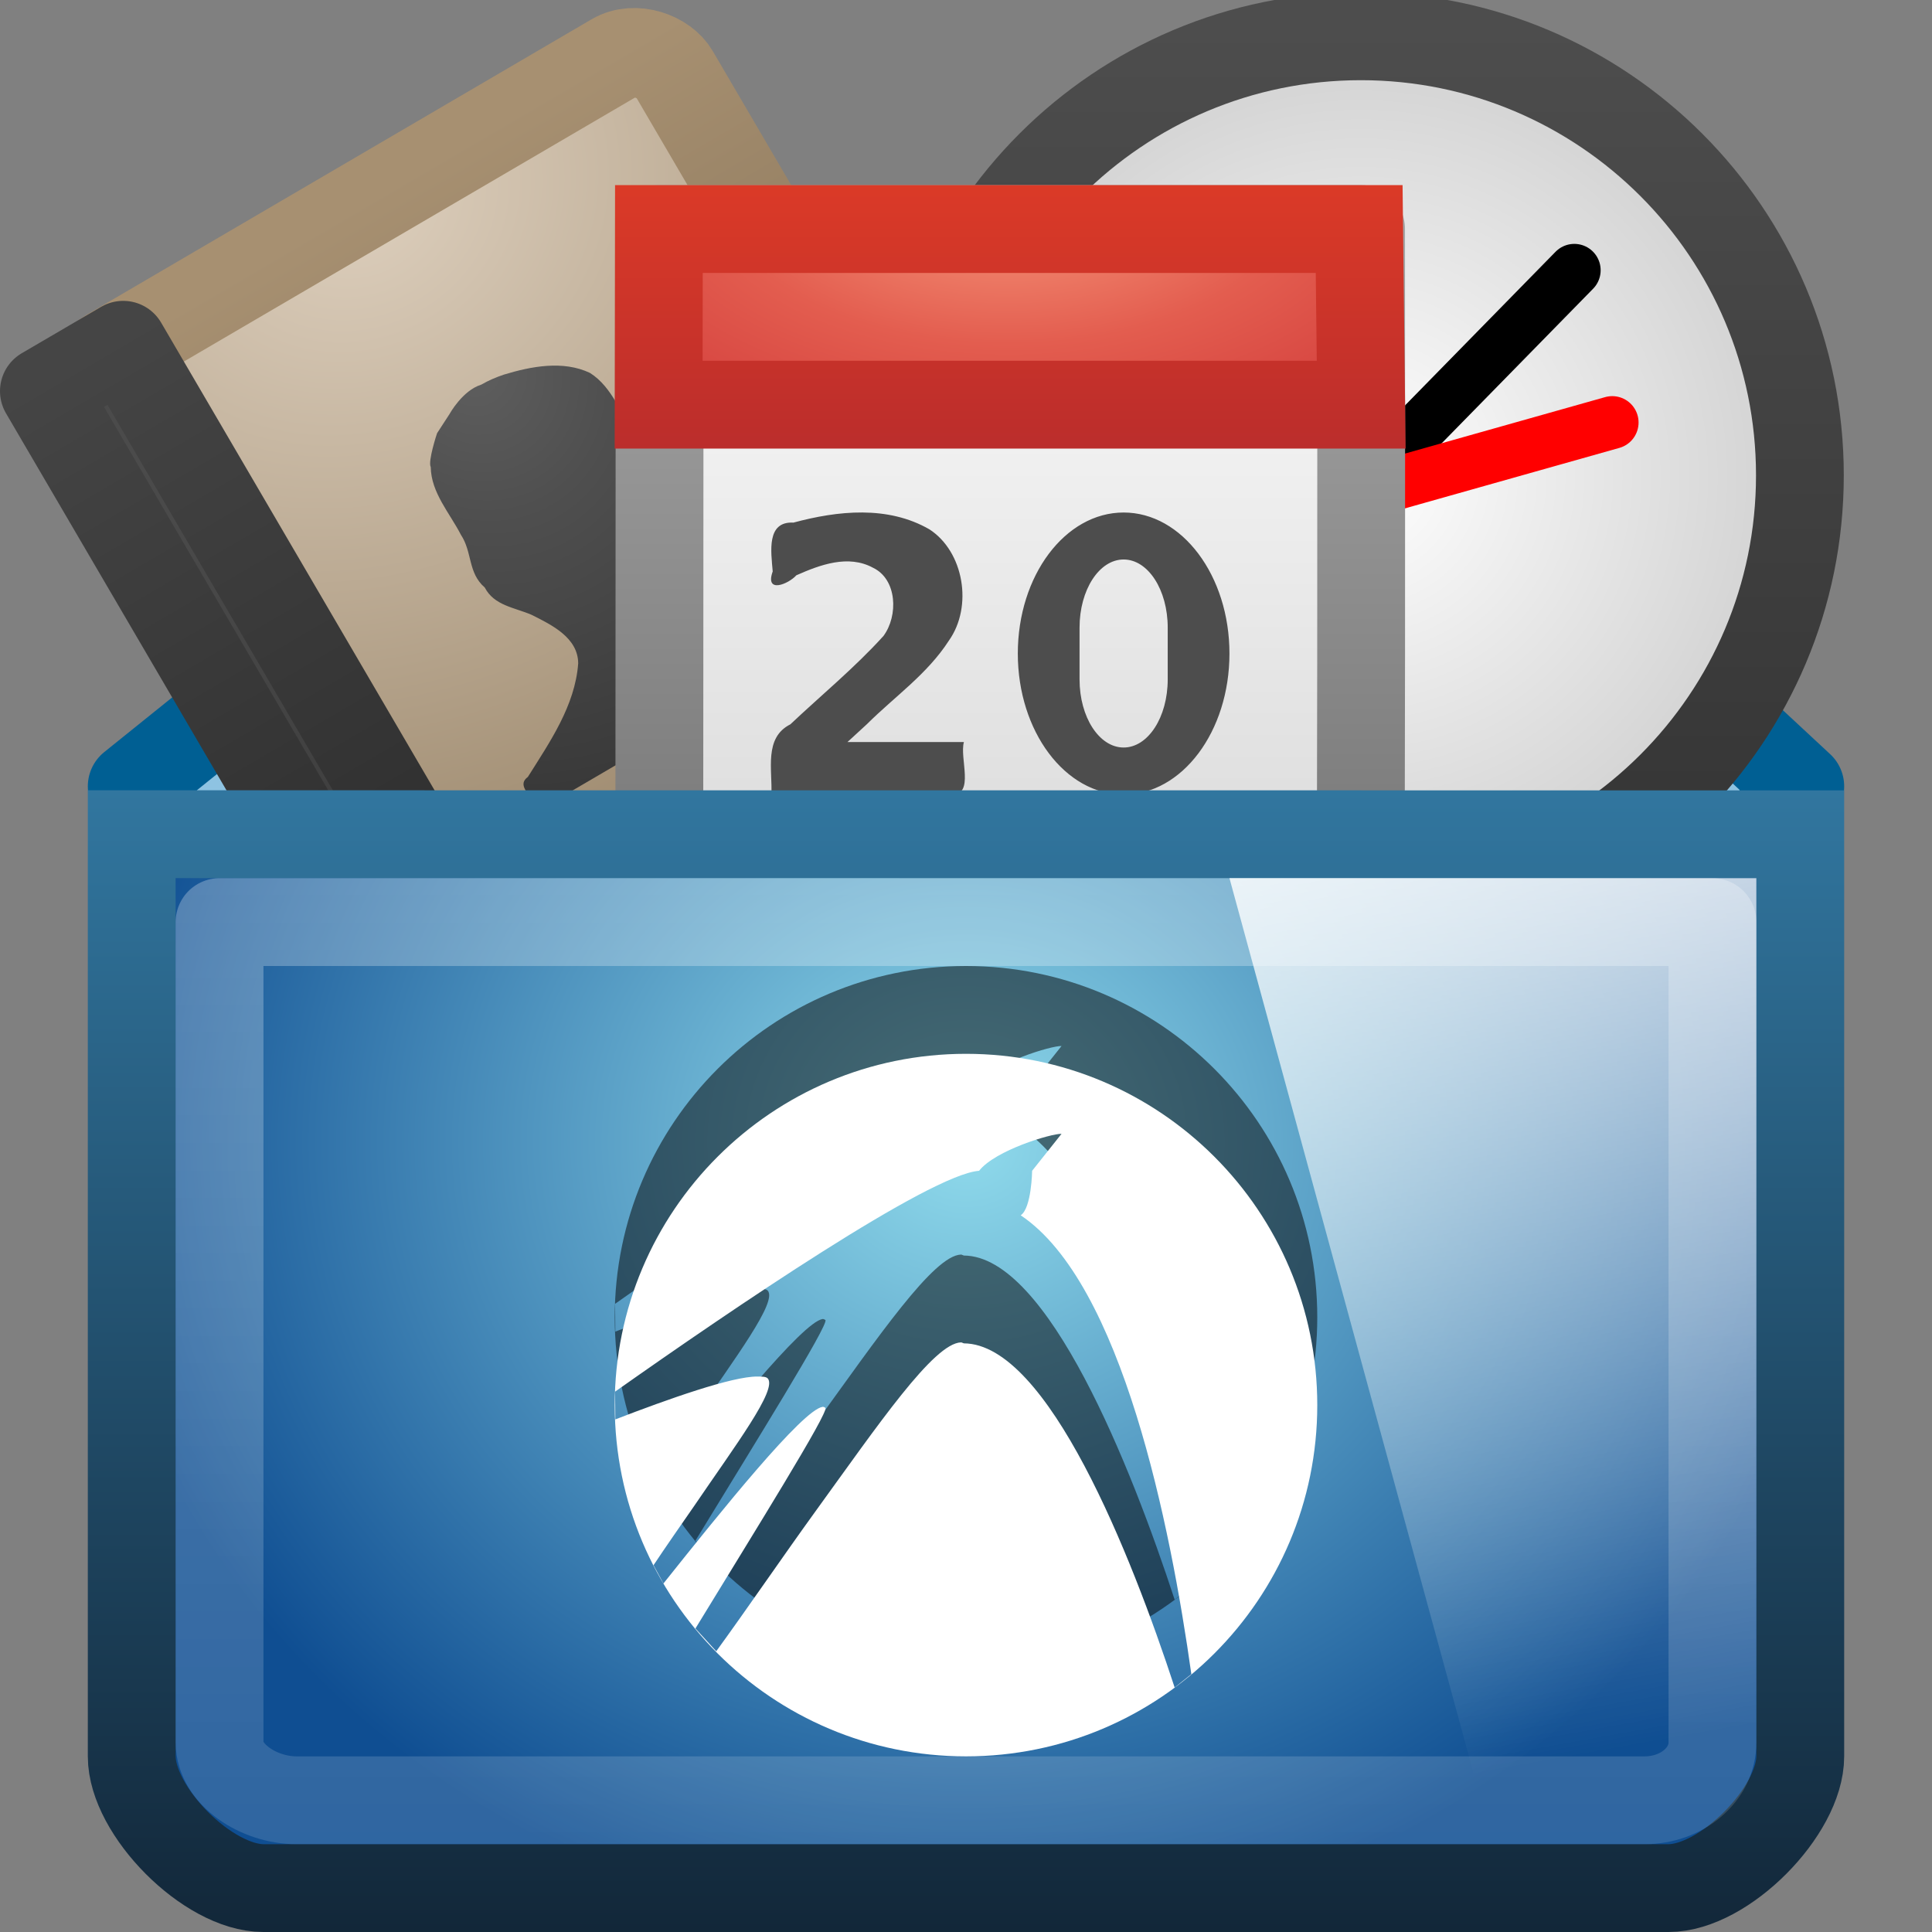 <?xml version="1.0" encoding="UTF-8" standalone="no"?>
<!-- Created with Inkscape (http://www.inkscape.org/) -->

<svg xmlns:dc="http://purl.org/dc/elements/1.1/" xmlns:cc="http://creativecommons.org/ns#" xmlns:rdf="http://www.w3.org/1999/02/22-rdf-syntax-ns#" xmlns:svg="http://www.w3.org/2000/svg" xmlns="http://www.w3.org/2000/svg" xmlns:xlink="http://www.w3.org/1999/xlink" xmlns:sodipodi="http://sodipodi.sourceforge.net/DTD/sodipodi-0.dtd" xmlns:inkscape="http://www.inkscape.org/namespaces/inkscape" width="22" height="22" id="svg4223" version="1.1" inkscape:version="0.48.4 r9939" sodipodi:docname="system-software-install.svg" inkscape:export-filename="/home/rafa/Escriptori/lubuntu/lsc/lsc24.png" inkscape:export-xdpi="90" inkscape:export-ydpi="90">
    <rect width="100%" height="100%" fill="#808080" stroke="none"/>
    <sodipodi:namedview id="base" pagecolor="#ffffff" bordercolor="#666666" borderopacity="1.0" inkscape:pageopacity="0.0" inkscape:pageshadow="2" inkscape:zoom="16" inkscape:cx="22.269224" inkscape:cy="12.436119" inkscape:current-layer="layer1" showgrid="true" inkscape:document-units="px" inkscape:grid-bbox="true" inkscape:window-width="1280" inkscape:window-height="949" inkscape:window-x="0" inkscape:window-y="0" inkscape:window-maximized="1" showguides="true" inkscape:guide-bbox="true">
        <inkscape:grid type="xygrid" id="grid3978" empspacing="5" visible="true" enabled="true" snapvisiblegridlinesonly="true" />
    </sodipodi:namedview>
    <defs id="defs4225">
        <linearGradient id="linearGradient5267">
            <stop style="stop-color:#ffffff;stop-opacity:1;" offset="0" id="stop5269" />
            <stop style="stop-color:#cccccc;stop-opacity:1;" offset="1" id="stop5271" />
        </linearGradient>
        <linearGradient id="linearGradient3319-5">
            <stop id="stop3321-0" style="stop-color:#a79071;stop-opacity:1" offset="0" />
            <stop id="stop3323-9" style="stop-color:#6f5d45;stop-opacity:1" offset="1" />
        </linearGradient>
        <linearGradient id="linearGradient8967-0">
            <stop id="stop8969-8" style="stop-color:#ddcfbd;stop-opacity:1" offset="0" />
            <stop id="stop8971-8" style="stop-color:#856f50;stop-opacity:1" offset="1" />
        </linearGradient>
        <linearGradient id="linearGradient3707-319-631-407-324-616-674-812-821-107-178-392-400-6-9">
            <stop id="stop5440-4-3" style="stop-color:#272727;stop-opacity:1" offset="0" />
            <stop id="stop5442-3-9" style="stop-color:#454545;stop-opacity:1" offset="1" />
        </linearGradient>
        <linearGradient id="linearGradient2867-449-88-871-390-598-476-591-434-148-57-177-641-289-620-227-114-444-680-744-8-9">
            <stop id="stop5430-8-4" style="stop-color:#5f5f5f;stop-opacity:1" offset="0" />
            <stop id="stop5432-3-8" style="stop-color:#4f4f4f;stop-opacity:1" offset="0.262" />
            <stop id="stop5434-1-1" style="stop-color:#3b3b3b;stop-opacity:1" offset="0.705" />
            <stop id="stop5436-8-2" style="stop-color:#2b2b2b;stop-opacity:1" offset="1" />
        </linearGradient>
        <linearGradient id="linearGradient2867-449-88-871-390-598-476-591-434-148-57-177-641-289-620-227-114-444-680-744-8-7">
            <stop id="stop5430-8-6" style="stop-color:#5f5f5f;stop-opacity:1" offset="0" />
            <stop id="stop5432-3-5" style="stop-color:#4f4f4f;stop-opacity:1" offset="0.262" />
            <stop id="stop5434-1-6" style="stop-color:#3b3b3b;stop-opacity:1" offset="0.705" />
            <stop id="stop5436-8-9" style="stop-color:#2b2b2b;stop-opacity:1" offset="1" />
        </linearGradient>
        <linearGradient id="linearGradient3227">
            <stop id="stop3229" style="stop-color:#4d4d4d;stop-opacity:1" offset="0" />
            <stop id="stop3231" style="stop-color:#333333;stop-opacity:1" offset="1" />
        </linearGradient>
        <linearGradient id="linearGradient3702-501-757-4">
            <stop id="stop2895-00" style="stop-color:#181818;stop-opacity:0" offset="0" />
            <stop id="stop2897-4" style="stop-color:#181818;stop-opacity:1" offset="0.5" />
            <stop id="stop2899-6" style="stop-color:#181818;stop-opacity:0" offset="1" />
        </linearGradient>
        <linearGradient id="linearGradient3688-464-309-80">
            <stop id="stop2889-5" style="stop-color:#181818;stop-opacity:1" offset="0" />
            <stop id="stop2891-6" style="stop-color:#181818;stop-opacity:0" offset="1" />
        </linearGradient>
        <linearGradient id="linearGradient3688-166-749-19">
            <stop id="stop2883-69" style="stop-color:#181818;stop-opacity:1" offset="0" />
            <stop id="stop2885-3" style="stop-color:#181818;stop-opacity:0" offset="1" />
        </linearGradient>
        <linearGradient id="linearGradient3104-3-9">
            <stop offset="0" style="stop-color:#787878;stop-opacity:1" id="stop3106-7-0" />
            <stop offset="1" style="stop-color:#aaaaaa;stop-opacity:1" id="stop3108-2-0" />
        </linearGradient>
        <linearGradient id="linearGradient3600-6-7">
            <stop offset="0" style="stop-color:#f4f4f4;stop-opacity:1" id="stop3602-1-4" />
            <stop offset="1" style="stop-color:#dbdbdb;stop-opacity:1" id="stop3604-1-3" />
        </linearGradient>
        <linearGradient id="linearGradient2490-6">
            <stop id="stop2492-5" style="stop-color:#791235;stop-opacity:1" offset="0" />
            <stop id="stop2494-0" style="stop-color:#dd3b27;stop-opacity:1" offset="1" />
        </linearGradient>
        <linearGradient id="linearGradient3242-6">
            <stop id="stop3244-3" style="stop-color:#f89b7e;stop-opacity:1" offset="0" />
            <stop id="stop3246-0" style="stop-color:#e35d4f;stop-opacity:1" offset="0.262" />
            <stop id="stop3248-2" style="stop-color:#c6262e;stop-opacity:1" offset="0.661" />
            <stop id="stop3250-1" style="stop-color:#690b2c;stop-opacity:1" offset="1" />
        </linearGradient>
        <radialGradient inkscape:collect="always" xlink:href="#linearGradient3688-166-749-19" id="radialGradient5224" gradientUnits="userSpaceOnUse" gradientTransform="matrix(2.004,0,0,1.4,27.988,-17.4)" cx="4.993" cy="43.5" fx="4.993" fy="43.5" r="2.5" />
        <radialGradient inkscape:collect="always" xlink:href="#linearGradient3688-464-309-80" id="radialGradient5226" gradientUnits="userSpaceOnUse" gradientTransform="matrix(2.004,0,0,1.4,-20.012,-104.4)" cx="4.993" cy="43.5" fx="4.993" fy="43.5" r="2.5" />
        <linearGradient inkscape:collect="always" xlink:href="#linearGradient3702-501-757-4" id="linearGradient5228" gradientUnits="userSpaceOnUse" x1="25.058" y1="47.028" x2="25.058" y2="39.999" />
        <linearGradient inkscape:collect="always" xlink:href="#linearGradient3600-6-7" id="linearGradient5230" gradientUnits="userSpaceOnUse" gradientTransform="matrix(0.205,0,0,0.213,7.586,41.523)" x1="19.36" y1="16.138" x2="19.36" y2="44.984" />
        <linearGradient inkscape:collect="always" xlink:href="#linearGradient3104-3-9" id="linearGradient5232" gradientUnits="userSpaceOnUse" gradientTransform="matrix(0.205,0,0,0.213,7.586,41.729)" x1="24" y1="44" x2="24" y2="3.89" />
        <radialGradient inkscape:collect="always" xlink:href="#linearGradient3242-6" id="radialGradient5234" gradientUnits="userSpaceOnUse" gradientTransform="matrix(0,0.332,-0.63,-1.4019414e-8,17.808,40.58)" cx="7.496" cy="8.45" fx="7.496" fy="8.45" r="20" />
        <linearGradient inkscape:collect="always" xlink:href="#linearGradient2490-6" id="linearGradient5236" gradientUnits="userSpaceOnUse" gradientTransform="matrix(0.205,0,0,0.235,7.58,41.876)" x1="24" y1="44" x2="24" y2="3.899" />
        <radialGradient inkscape:collect="always" xlink:href="#linearGradient5267" id="radialGradient5285" gradientUnits="userSpaceOnUse" gradientTransform="matrix(1,0,0,0.999,0,0.046)" cx="16.3" cy="31.41" fx="16.3" fy="31.41" r="5.212" />
        <linearGradient inkscape:collect="always" xlink:href="#linearGradient3227" id="linearGradient5287" gradientUnits="userSpaceOnUse" gradientTransform="matrix(0.23,0,0,0.229,10.784,25.903)" x1="7.554" y1="3" x2="7.554" y2="45.184" />
        <radialGradient inkscape:collect="always" xlink:href="#linearGradient8967-0" id="radialGradient5327" gradientUnits="userSpaceOnUse" gradientTransform="matrix(0,0.63,-0.718,0,-0.861,2.631)" cx="24.502" cy="6.648" fx="24.502" fy="6.648" r="17.498" />
        <linearGradient inkscape:collect="always" xlink:href="#linearGradient3319-5" id="linearGradient5329" gradientUnits="userSpaceOnUse" gradientTransform="matrix(0.158,0,0,0.169,-10.689,17.305)" x1="32.901" y1="4.648" x2="32.901" y2="61.482" />
        <radialGradient inkscape:collect="always" xlink:href="#linearGradient2867-449-88-871-390-598-476-591-434-148-57-177-641-289-620-227-114-444-680-744-8-9" id="radialGradient5331" gradientUnits="userSpaceOnUse" gradientTransform="matrix(0.285,0.487,-0.446,0.261,5.909,12.82)" cx="7.496" cy="8.45" fx="7.496" fy="8.45" r="20" />
        <linearGradient inkscape:collect="always" xlink:href="#linearGradient3707-319-631-407-324-616-674-812-821-107-178-392-400-6-9" id="linearGradient5333" gradientUnits="userSpaceOnUse" gradientTransform="matrix(0.181,-0.106,0.122,0.208,-0.68,20.148)" x1="24" y1="44" x2="24" y2="3.899" />
        <radialGradient inkscape:collect="always" xlink:href="#linearGradient2867-449-88-871-390-598-476-591-434-148-57-177-641-289-620-227-114-444-680-744-8-7" id="radialGradient5335" gradientUnits="userSpaceOnUse" gradientTransform="matrix(0.17,0.292,-0.25,0.146,5.798,15.888)" cx="10.904" cy="8.45" fx="10.904" fy="8.45" r="20" />
        <linearGradient inkscape:collect="always" xlink:href="#linearGradient3924-6-0" id="linearGradient3629-7" gradientUnits="userSpaceOnUse" gradientTransform="matrix(1.136,0,0,1.181,25.273,22.892)" x1="24" y1="20.183" x2="24" y2="43" />
        <linearGradient id="linearGradient3924-6-0">
            <stop offset="0" style="stop-color:#ffffff;stop-opacity:1;" id="stop3926-6-2" />
            <stop offset="1" style="stop-color:#ffffff;stop-opacity:0;" id="stop3932-43-9" />
        </linearGradient>
        <radialGradient inkscape:collect="always" xlink:href="#linearGradient2867-449-88-871-390-598-476-591-434-148-57-177-7-2" id="radialGradient3635-0" gradientUnits="userSpaceOnUse" gradientTransform="matrix(0.5,0,-1.334677e-8,0.455,16.945,51.05)" cx="-11.89" cy="8.688" fx="-11.89" fy="8.688" r="20" />
        <linearGradient id="linearGradient2867-449-88-871-390-598-476-591-434-148-57-177-7-2">
            <stop id="stop3750-1-6" style="stop-color:#90dbec;stop-opacity:1;" offset="0" />
            <stop id="stop3756-4-4" style="stop-color:#0f4e92;stop-opacity:1;" offset="1" />
        </linearGradient>
        <linearGradient inkscape:collect="always" xlink:href="#linearGradient4023-9" id="linearGradient3637-8" gradientUnits="userSpaceOnUse" gradientTransform="translate(29,-7.5)" x1="-24" y1="58.5" x2="-24" y2="71.5" />
        <linearGradient id="linearGradient4023-9">
            <stop id="stop4025-7" offset="0" style="stop-color:#31769f;stop-opacity:1;" />
            <stop id="stop4027-0" offset="1" style="stop-color:#122739;stop-opacity:1;" />
        </linearGradient>
        <linearGradient inkscape:collect="always" xlink:href="#linearGradient986-3-8" id="linearGradient3626-3" gradientUnits="userSpaceOnUse" gradientTransform="matrix(1.042,0,0,0.767,27.966,42.001)" x1="-13.407" y1="10.428" x2="-9.567" y2="26.07" />
        <linearGradient id="linearGradient986-3-8" inkscape:collect="always">
            <stop id="stop988-9-6" offset="0" style="stop-color:#ffffff;stop-opacity:1;" />
            <stop id="stop990-4-8" offset="1" style="stop-color:#ffffff;stop-opacity:0;" />
        </linearGradient>
    </defs>
    <g inkscape:groupmode="layer" inkscape:label="Layer 1" id="layer1" transform="translate(0,-42)">
        <path id="path5240" d="m 20.5,50.954 -2,-1.859 7.32e-4,4.235 z" style="color:#000000;fill:#8ec3e2;fill-opacity:1;fill-rule:nonzero;stroke:#005f93;stroke-width:1;stroke-linecap:butt;stroke-linejoin:round;stroke-miterlimit:4;stroke-opacity:1;stroke-dasharray:none;stroke-dashoffset:0;marker:none;visibility:visible;display:inline;overflow:visible;enable-background:accumulate" inkscape:connector-curvature="0" sodipodi:nodetypes="cccc" />
        <path sodipodi:nodetypes="cccc" inkscape:connector-curvature="0" style="color:#000000;fill:#8ec3e2;fill-opacity:1;fill-rule:nonzero;stroke:#005f93;stroke-width:1;stroke-linecap:butt;stroke-linejoin:round;stroke-miterlimit:4;stroke-opacity:1;stroke-dasharray:none;stroke-dashoffset:0;marker:none;visibility:visible;display:inline;overflow:visible;enable-background:accumulate" d="m 1.5,50.954 2.31,-1.859 -8.451e-4,4.235 z" id="path4750" />
        <g id="g5275" transform="matrix(1.061,0,0,1.063,-1.798,14.024)">
            <path inkscape:connector-curvature="0" d="m 21.012,31.41 c 0,2.598 -2.11,4.704 -4.712,4.704 -2.602,0 -4.712,-2.106 -4.712,-4.704 0,-2.598 2.11,-4.704 4.712,-4.704 2.602,0 4.712,2.106 4.712,4.704 l 0,0 z" id="path4328" style="fill:url(#radialGradient5285);fill-opacity:1;fill-rule:nonzero;stroke:url(#linearGradient5287);stroke-width:0.942;stroke-miterlimit:4;stroke-opacity:1;stroke-dasharray:none" />
            <path inkscape:connector-curvature="0" d="m 13.298,31.527 c 0.643,0.014 0.724,-0.003 0.724,-0.003" id="path4336" style="opacity:0.5;fill:none;stroke:#000000;stroke-width:0.628;stroke-linecap:round;stroke-linejoin:miter;stroke-miterlimit:4;stroke-opacity:1;stroke-dasharray:none" />
            <path inkscape:connector-curvature="0" d="m 16.084,31.767 2.507,-2.554" id="path4344" style="fill:none;stroke:#000000;stroke-width:0.565;stroke-linecap:round;stroke-linejoin:miter;stroke-miterlimit:4;stroke-opacity:1;stroke-dasharray:none" />
            <path inkscape:connector-curvature="0" d="M 16.467,31.767 14.773,30.074" id="path4346" style="fill:none;stroke:#000000;stroke-width:0.565;stroke-linecap:round;stroke-linejoin:miter;stroke-miterlimit:4;stroke-opacity:1;stroke-dasharray:none" />
            <path inkscape:connector-curvature="0" d="m 16.448,31.562 2.55,-0.718" id="path4348" style="fill:#ff0000;fill-rule:evenodd;stroke:#ff0000;stroke-width:0.565;stroke-linecap:round;stroke-linejoin:miter;stroke-miterlimit:4;stroke-opacity:1;stroke-dasharray:none" />
        </g>
        <g id="g5321" transform="translate(-0.18,25.843)">
            <rect transform="matrix(0.863,-0.505,0.505,0.863,0,0)" width="7.661" height="9.404" rx="0.5" x="-9.464" y="18.139" id="rect4314" style="fill:url(#radialGradient5327);fill-opacity:1;stroke:url(#linearGradient5329);stroke-width:1.019;stroke-linecap:round;stroke-linejoin:round;stroke-miterlimit:0;stroke-opacity:1;stroke-dasharray:none;stroke-dashoffset:0;display:inline" ry="0.5" />
            <path d="m 1.583,20.083 c 0,0 3.303,5.649 4.75,8.124 l -0.722,0.422 c -0.103,0.06 -0.231,0.02 -0.296,-0.093 L 0.68,20.611 z" id="path4316" style="color:#000000;fill:url(#radialGradient5331);fill-opacity:1;fill-rule:nonzero;stroke:url(#linearGradient5333);stroke-width:1;stroke-linecap:round;stroke-linejoin:round;stroke-miterlimit:4;stroke-opacity:1;stroke-dasharray:none;stroke-dashoffset:0;marker:none;visibility:visible;display:inline;overflow:visible;enable-background:accumulate" inkscape:connector-curvature="0" />
            <path d="m 5.66,20.537 c -0.214,0.066 -0.36,0.333 -0.36,0.333 l -0.143,0.22 c 0,0 -0.107,0.32 -0.072,0.386 0.004,0.291 0.216,0.523 0.343,0.77 0.132,0.198 0.078,0.434 0.272,0.601 0.107,0.207 0.342,0.228 0.533,0.311 0.227,0.114 0.53,0.259 0.531,0.554 -0.036,0.482 -0.323,0.894 -0.573,1.292 -0.115,0.084 -2.502e-4,0.174 0.04,0.263 0.039,0.067 0.068,0.168 0.148,0.079 C 7.456,24.715 8.533,24.085 9.611,23.455 9.543,23.34 9.476,23.225 9.409,23.11 8.958,23.137 8.484,23.161 8.057,22.99 7.787,22.865 7.787,22.527 7.793,22.273 7.792,22.065 7.922,21.855 7.809,21.655 7.761,21.414 7.559,21.308 7.427,21.127 7.253,20.888 7.159,20.569 6.899,20.404 c -0.306,-0.146 -0.67,-0.076 -0.982,0.019 -0.089,0.03 -0.176,0.067 -0.257,0.114 z" id="path4322" style="color:#000000;fill:url(#radialGradient5335);fill-opacity:1;fill-rule:nonzero;stroke:none;stroke-width:1;marker:none;visibility:visible;display:inline;overflow:visible;enable-background:accumulate" inkscape:connector-curvature="0" />
        </g>
        <g id="g5212" transform="translate(-1,1.108)">
            <g style="display:inline" id="g4354" transform="matrix(0.232,0,0,0.111,7.082,46.775)">
                <g style="opacity:0.4" id="g4356" transform="matrix(1.053,0,0,1.286,-1.263,-13.429)">
                    <rect style="fill:url(#radialGradient5224);fill-opacity:1;stroke:none" id="rect4358" y="40" x="38" height="7" width="5" />
                    <rect style="fill:url(#radialGradient5226);fill-opacity:1;stroke:none" id="rect4360" transform="scale(-1,-1)" y="-47" x="-10" height="7" width="5" />
                    <rect style="fill:url(#linearGradient5228);fill-opacity:1;stroke:none" id="rect4362" y="40" x="10" height="7" width="28" />
                </g>
            </g>
            <path style="color:#000000;fill:url(#linearGradient5230);fill-opacity:1;fill-rule:nonzero;stroke:url(#linearGradient5232);stroke-width:1;stroke-linecap:round;stroke-linejoin:round;stroke-miterlimit:4;stroke-opacity:1;stroke-dasharray:none;stroke-dashoffset:0;marker:none;visibility:visible;display:inline;overflow:visible;enable-background:accumulate" d="m 16.499,43.5 c 0,0 0.004,4.608 -0.003,6.896 -0.027,0.411 -0.434,0.652 -0.801,0.596 -2.204,-0.002 -4.409,0.004 -6.613,-0.003 C 8.686,50.961 8.453,50.538 8.508,50.158 8.51,47.869 8.511,43.5 8.511,43.5 z" id="path4364" inkscape:connector-curvature="0" sodipodi:nodetypes="ccccccc" />
            <path inkscape:connector-curvature="0" id="path4370" style="color:#000000;fill:#4d4d4d;fill-opacity:1;fill-rule:nonzero;stroke:none;stroke-width:1;marker:none;visibility:visible;display:inline;overflow:visible;enable-background:accumulate" d="m 13.795,46.728 c -0.666,0 -1.205,0.719 -1.205,1.606 0,0.887 0.54,1.606 1.205,1.606 0.666,0 1.205,-0.719 1.205,-1.606 0,-0.887 -0.54,-1.606 -1.205,-1.606 z m 0,0.535 c 0.278,0 0.502,0.345 0.502,0.776 l 0,0.589 c 0,0.431 -0.224,0.776 -0.502,0.776 -0.278,0 -0.502,-0.345 -0.502,-0.776 l 0,-0.589 c 0,-0.431 0.224,-0.776 0.502,-0.776 z m -3.146,2.079 c 0.442,0 0.885,0 1.327,0 -0.051,0.182 0.124,0.601 -0.135,0.598 -0.686,0 -1.371,0 -2.057,0 C 9.797,49.655 9.697,49.293 10,49.14 c 0.354,-0.334 0.731,-0.643 1.06,-1.006 0.171,-0.231 0.156,-0.646 -0.119,-0.777 -0.281,-0.153 -0.603,-0.034 -0.873,0.086 -0.089,0.1 -0.361,0.213 -0.269,-0.044 -0.019,-0.227 -0.073,-0.572 0.236,-0.556 0.505,-0.136 1.074,-0.197 1.549,0.077 0.39,0.253 0.498,0.876 0.221,1.267 -0.247,0.383 -0.619,0.638 -0.933,0.951 -0.074,0.068 -0.148,0.136 -0.222,0.204 z" />
            <path style="color:#000000;fill:url(#radialGradient5234);fill-opacity:1;fill-rule:nonzero;stroke:url(#linearGradient5236);stroke-width:1;stroke-linecap:square;stroke-linejoin:miter;stroke-miterlimit:4;stroke-opacity:1;stroke-dasharray:none;stroke-dashoffset:0;marker:none;visibility:visible;display:inline;overflow:visible;enable-background:accumulate" d="m 16.477,43.5 0.023,2 -8,0 0.003,-2 z" id="path4382" inkscape:connector-curvature="0" sodipodi:nodetypes="ccccc" />
        </g>
        <path sodipodi:nodetypes="csssscc" inkscape:connector-curvature="0" id="rect5505-21" d="m 20.5,51.5 0,10.5 c 0,0.623 -0.865,1.5 -1.5,1.5 l -16,0 C 2.365,63.5 1.5,62.623 1.5,62 l 0,-10.501 z" style="color:#000000;fill:url(#radialGradient3635-0);fill-opacity:1;fill-rule:nonzero;stroke:url(#linearGradient3637-8);stroke-width:1;stroke-linecap:butt;stroke-linejoin:miter;stroke-miterlimit:4;stroke-opacity:1;stroke-dasharray:none;stroke-dashoffset:0;marker:none;visibility:visible;display:inline;overflow:visible;enable-background:accumulate" />
        <path inkscape:connector-curvature="0" d="m 12.088,53.911 c -0.115,-0.004 -0.754,0.186 -0.939,0.421 -0.56,0.041 -2.82,1.58 -4.145,2.515 l 0.003,0.316 c 0.604,-0.233 1.332,-0.491 1.617,-0.488 0.056,3.46e-4 0.099,1.05e-4 0.119,0.022 0.109,0.129 -0.363,0.753 -0.842,1.457 C 7.773,58.338 7.563,58.64 7.442,58.823 l 0.113,0.208 c 0.659,-0.826 1.582,-1.976 1.812,-2.011 0.012,-0.002 0.024,0.007 0.032,0.011 0.041,0.05 -0.803,1.404 -1.48,2.513 l 0.237,0.259 c 0.33,-0.453 0.778,-1.107 1.124,-1.585 0.72,-0.994 1.352,-1.923 1.663,-1.932 0.01,0 0.023,0.009 0.032,0.011 0.957,0.005 1.909,2.415 2.401,3.919 l 0.19,-0.152 c -0.236,-1.682 -0.788,-4.453 -1.943,-5.225 0.124,-0.083 0.13,-0.507 0.13,-0.507 l 0.335,-0.421 3.4e-5,3.4e-5 z M 15,57 C 15,59.209 13.209,61 11,61 8.791,61 7,59.209 7,57 7,54.791 8.791,53 11,53 c 2.209,0 4,1.791 4,4 z" style="color:#000000;fill:#000000;fill-opacity:0.502;fill-rule:evenodd;stroke:none;stroke-width:1.417;marker:none;visibility:visible;display:inline;overflow:visible;enable-background:accumulate" id="path3799" />
        <path id="path3912-0" style="color:#000000;fill:#ffffff;fill-opacity:1;fill-rule:evenodd;stroke:none;stroke-width:1.417;marker:none;visibility:visible;display:inline;overflow:visible;enable-background:accumulate" d="m 12.088,54.911 c -0.115,-0.004 -0.754,0.186 -0.939,0.421 -0.56,0.041 -2.82,1.58 -4.145,2.515 l 0.003,0.316 c 0.604,-0.233 1.332,-0.491 1.617,-0.488 0.056,3.45e-4 0.099,1.06e-4 0.119,0.022 0.109,0.129 -0.363,0.753 -0.842,1.457 C 7.773,59.338 7.563,59.64 7.442,59.823 l 0.113,0.208 c 0.659,-0.826 1.582,-1.976 1.812,-2.011 0.012,-0.002 0.024,0.007 0.032,0.011 0.041,0.05 -0.803,1.404 -1.48,2.513 l 0.237,0.259 c 0.33,-0.453 0.778,-1.107 1.124,-1.585 0.72,-0.994 1.352,-1.923 1.663,-1.932 0.01,0 0.023,0.009 0.032,0.011 0.957,0.005 1.909,2.415 2.401,3.919 l 0.19,-0.152 c -0.236,-1.682 -0.788,-4.453 -1.943,-5.225 0.124,-0.083 0.13,-0.507 0.13,-0.507 l 0.335,-0.421 3.4e-5,3.4e-5 z M 15,58 C 15,60.209 13.209,62 11,62 8.791,62 7,60.209 7,58 7,55.791 8.791,54 11,54 c 2.209,0 4,1.791 4,4 z" inkscape:connector-curvature="0" />
        <path sodipodi:nodetypes="csssscc" inkscape:connector-curvature="0" id="rect6741" d="m 19.5,52.5 0,9.342 C 19.5,62.207 19.155,62.5 18.726,62.5 l -15.35,-3e-6 C 2.947,62.5 2.5,62.207 2.5,61.842 l 0,-9.342 z" style="opacity:0.337;color:#000000;fill:none;stroke:url(#linearGradient3629-7);stroke-width:1;stroke-linecap:round;stroke-linejoin:round;stroke-miterlimit:4;stroke-opacity:1;stroke-dasharray:none;stroke-dashoffset:0;marker:none;visibility:visible;display:inline;overflow:visible;enable-background:accumulate" />
        <path sodipodi:nodetypes="ccccc" d="m 20,52 -6,0 3,11 3,0 z" id="path3333" style="opacity:0.99;color:#000000;fill:url(#linearGradient3626-3);fill-opacity:1;fill-rule:nonzero;stroke:none;stroke-width:1;marker:none;visibility:visible;display:inline;overflow:visible;enable-background:accumulate" inkscape:connector-curvature="0" />
    </g>
</svg>
